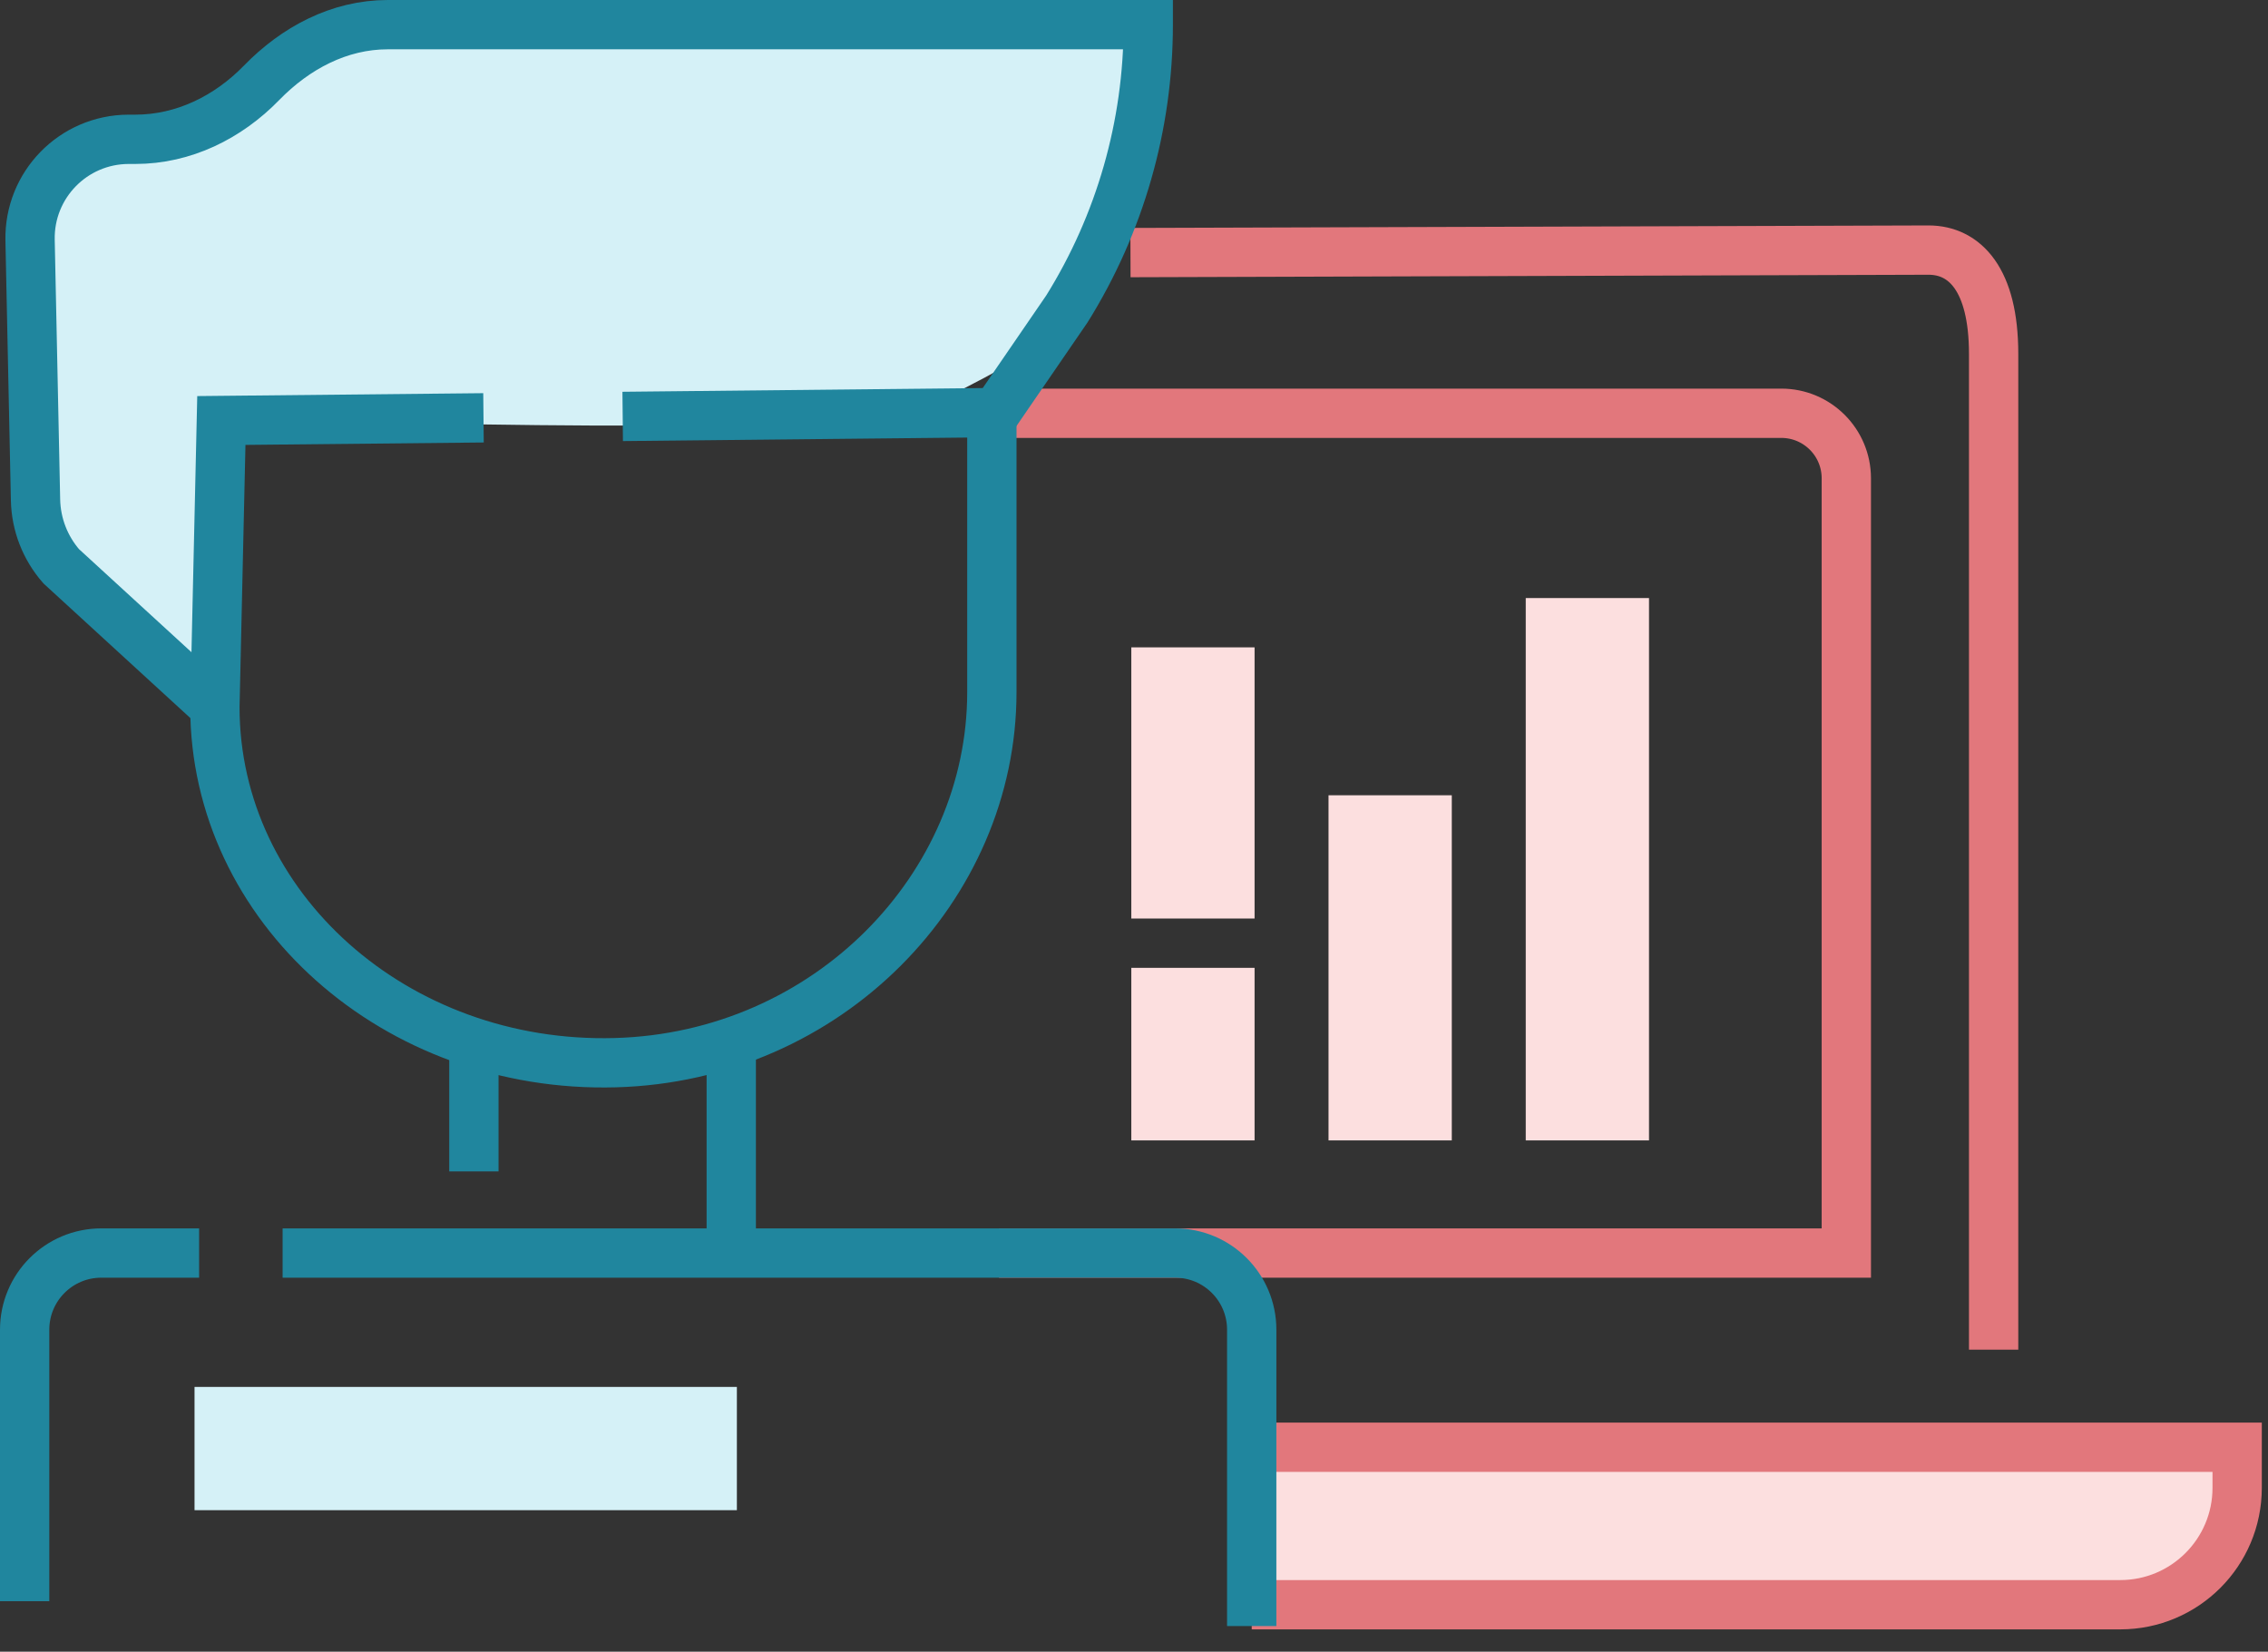 <?xml version="1.0" encoding="UTF-8"?>
<svg width="92px" height="67px" viewBox="0 0 92 67" version="1.1" xmlns="http://www.w3.org/2000/svg" xmlns:xlink="http://www.w3.org/1999/xlink">
    <rect x="0" y="0" width="92" height="67" fill="#333333" stroke="none"/>
    <!-- Generator: Sketch 52.5 (67469) - http://www.bohemiancoding.com/sketch -->
    <title>home-icon-enhance</title>
    <desc>Created with Sketch.</desc>
    <g id="Page1" stroke="none" stroke-width="1" fill="none" fill-rule="evenodd">
        <g id="Home_12-24-2018-a" transform="translate(-1263, -1259)">
            <g id="EnhanceTeacher" transform="translate(1256, 1240)">
                <g id="Group-33" transform="translate(7, 19)">
                    <path d="M84.987,65.096 L50.775,65.096 L50.775,57.953 L90.748,57.953 L90.748,59.335 C90.748,62.517 88.169,65.096 84.987,65.096" id="Fill-1" fill="#FCDFDF"></path>
                    <path d="M45.857,10.246 L78.232,10.145 C79.689,10.145 80.87,11.326 80.87,14.35 L80.87,54.749" id="Stroke-3" stroke="#E2777C" stroke-width="2"></path>
                    <path d="M39.792,16.764 L72.257,16.764 C73.714,16.764 74.895,17.945 74.895,19.402 L74.895,50.83 L40.521,50.83" id="Stroke-5" stroke="#E2777C" stroke-width="2"></path>
                    <path d="M51.74,58.707 L90.749,58.707 L90.749,60.353 C90.749,62.972 88.626,65.095 86.007,65.095 L50.775,65.095" id="Stroke-7" stroke="#E2777C" stroke-width="2"></path>
                    <path d="M4.937,25.219 C4.937,25.219 8.595,30.85 8.734,29.323 C9.347,22.634 7.427,17.073 10.183,17.045 C12.94,17.017 35.478,17.872 37.951,16.388 C40.424,14.904 43.869,14.094 45.158,8.741 C46.446,3.389 47.065,1 42.473,1 C37.88,1 16.735,0.354 14.846,1 C12.957,1.646 11.178,3.075 10.059,3.878 C8.939,4.681 3.866,4.947 2.114,7.134 C0.361,9.322 -0.591,22.251 4.937,25.219" id="Fill-9" fill="#D5F1F7"></path>
                    <path d="M19.613,16.949 L8.979,17.057 L8.717,28.684 C8.717,36.801 16.035,43.352 24.96,43.107 C33.584,42.87 40.234,35.98 40.234,28.079 L40.234,16.737" id="Stroke-11" stroke="#20869E" stroke-width="2"></path>
                    <path d="M8.716,28.683 L2.483,22.97 C1.831,22.224 1.462,21.271 1.441,20.282 L1.22,9.745 C1.172,7.503 2.968,5.66 5.211,5.651 L5.49,5.651 C7.444,5.651 9.246,4.763 10.609,3.361 C11.983,1.95 13.756,1 15.73,1 L46.578,1 L46.578,1.004 C46.578,5.08 45.434,9.075 43.277,12.533 L40.394,16.736 L25.259,16.892" id="Stroke-13" stroke="#20869E" stroke-width="2"></path>
                    <path d="M29.663,51.06 L29.663,42.277" id="Stroke-15" stroke="#20869E" stroke-width="2"></path>
                    <path d="M19.223,47.518 L19.223,42.292" id="Stroke-17" stroke="#20869E" stroke-width="2"></path>
                    <path d="M8.077,50.829 L4.108,50.829 C2.392,50.829 1,52.221 1,53.937 L1,64.952" id="Stroke-19" stroke="#20869E" stroke-width="2"></path>
                    <path d="M50.775,65.961 L50.775,53.937 C50.775,52.221 49.383,50.829 47.667,50.829 L11.464,50.829" id="Stroke-21" stroke="#20869E" stroke-width="2"></path>
                    <path d="M64.391,46.26 L64.391,24.26" id="Stroke-23" stroke="#FCDFDF" stroke-width="5"></path>
                    <path d="M56.391,46.26 L56.391,32.26" id="Stroke-25" stroke="#FCDFDF" stroke-width="5"></path>
                    <path d="M48.391,46.26 L48.391,39.26" id="Stroke-27" stroke="#FCDFDF" stroke-width="5"></path>
                    <path d="M48.391,26.26 L48.391,37.26" id="Stroke-29" stroke="#FCDFDF" stroke-width="5"></path>
                    <path d="M7.891,58.76 L29.891,58.76" id="Stroke-31" stroke="#D5F1F7" stroke-width="5"></path>
                </g>
            </g>
        </g>
    </g>
</svg>